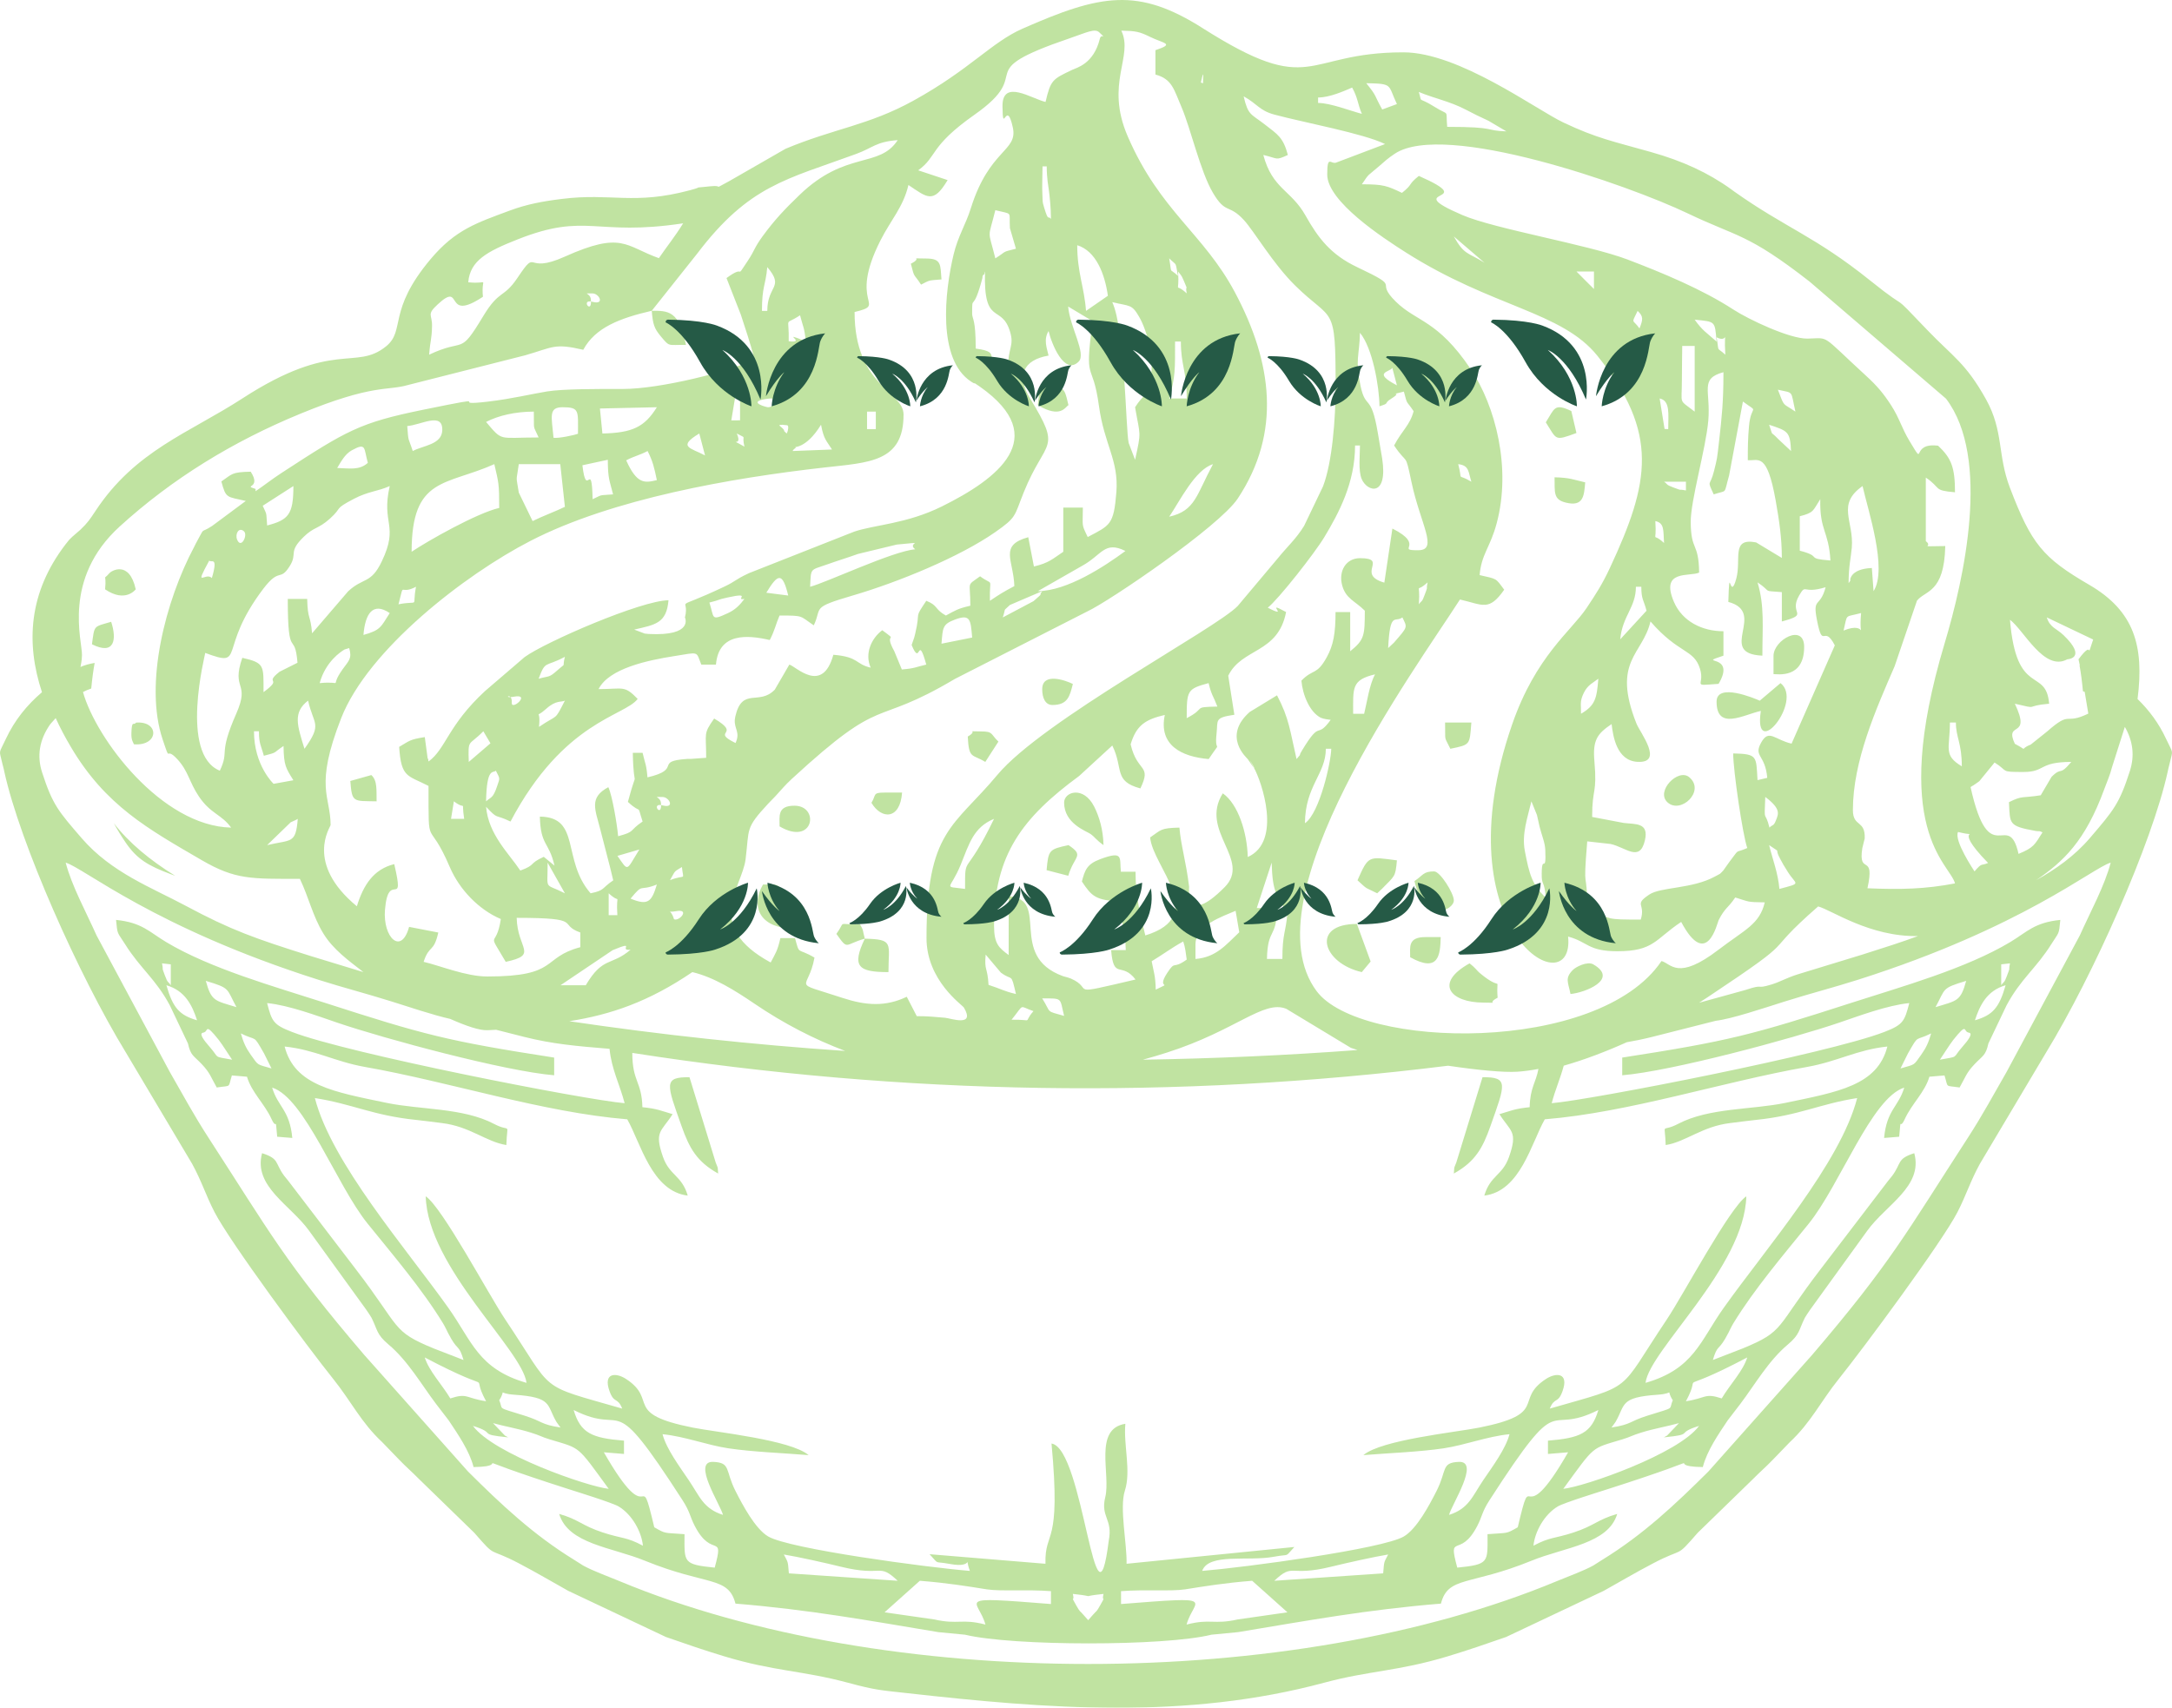 <svg width="496" height="390" viewBox="0 0 496 390" fill="none" xmlns="http://www.w3.org/2000/svg">
<g clip-path="url(#clip0_87_86)">
<g opacity="0.5">
<path fill-rule="evenodd" clip-rule="evenodd" d="M455.482 174.135C458.734 176.164 456.613 176.298 462.055 176.298C467.164 176.298 465.484 174 473 174C470.111 177.442 470.986 174.929 468.502 177.4L466.025 181.614C461.771 182.306 461.899 181.613 458.765 183.192C459.029 188.158 458.588 188.631 464.826 189.755C465.857 189.941 465.505 189.62 466.428 190.086C464.62 192.918 464.482 193.548 460.955 195C458.628 184.572 454.343 199.297 450 179.741C450.217 179.575 450.55 179.409 450.688 179.317C450.815 179.214 451.188 178.988 451.356 178.864C451.513 178.75 451.827 178.545 452.004 178.4L455.482 174.135ZM447.142 190C453.746 191.598 444.9 187.768 454 197.072C452.297 197.816 452.711 196.878 450.904 199C450.836 198.89 446.131 191.918 447.142 190ZM311 42.084C312.754 39.438 312.287 40.259 314.786 38.078C316.209 36.844 316.906 36.173 318.519 35.101C329.903 27.571 371.75 42.203 385.415 48.733C396.868 54.211 399.029 53.241 413.221 64.297L444.392 91.04C454.71 104.61 448.455 132.353 444.083 146.895C431.286 189.561 445.279 197.194 446.444 201.741C439.662 203.042 434.045 203.173 426.456 202.852C428.269 194.499 424.306 200.188 425.271 193.728C425.301 193.477 425.828 191.574 425.828 191.495C425.998 187.167 423.13 188.95 423.13 184.994C423.13 173.796 428.418 161.949 432.661 152.144L437.76 137.181C439.633 134.777 443.984 135.517 444.224 124.701C437.43 124.771 441.684 124.972 439.782 123.589V109.065C443.416 111.52 441.325 111.99 446.444 112.422C446.444 106.653 445.578 104.61 442.59 101.784C436.027 100.964 439.981 107.174 436.047 100.694C434.224 97.669 433.796 95.546 431.824 92.501C430.062 89.777 428.598 88.073 426.207 85.882C415.551 76.116 417.981 77.226 412.752 77.327C408.709 77.397 399.318 72.961 395.813 70.678C388.741 66.071 379.518 62.255 371.651 59.26C362.668 55.855 341.366 52.298 333.977 49.124C319.157 42.754 338.547 46.59 324.008 40.171C321.349 42.313 322.822 41.912 320.154 44.046C316.767 42.434 315.941 42.084 311 42.084ZM446.647 165C446.647 168.437 448 169.632 448 175C443.708 172.429 445.282 170.965 445.282 165H446.647ZM425.336 111C426.583 116.583 431.092 129.94 427.848 135L427.458 129.713C422.567 129.91 422.501 132.426 422.51 132.426C422.701 132.514 422.3 132.932 422.149 133.16C422.149 129.285 422.682 127.366 422.882 125.042C423.376 118.939 419.322 115.212 425.336 111ZM421 144C421.958 140.012 421.108 141.042 425 140C424.352 147.375 426.783 141.616 421 144ZM415.679 114C415.525 121.311 417.571 121.07 418 128C412.018 127.528 416.398 127.146 411 125.76V117.896C414.316 117.053 413.964 116.631 415.679 114ZM394.683 137.458C403.672 139.871 391.864 149.27 402.458 149.732C402.458 143.185 402.986 138.409 401.35 132.993C404.899 135.386 402.129 134.826 406.903 135.225V141.924C413.479 140.163 408.316 140.311 410.869 135.967C412.523 133.144 411.506 135.757 416.899 134.104C415.622 138.94 413.868 136.247 414.924 141.623C416.29 148.591 416.438 142.414 419 147.38L409.123 169.826C405.237 168.914 403.961 166.44 402.218 169.515C400.336 172.839 403.104 172.198 403.573 177.634L401.35 178.154C401.012 172.729 401.44 172.178 395.791 172.057C395.791 176.012 397.992 190.858 399.009 193.662C395.93 195.023 397.504 193.472 394.942 196.807L393.527 198.797C392.513 199.809 393.27 199.268 391.585 200.19C386.463 202.992 379.258 202.551 376.666 204.264C372.96 206.726 375.85 206.266 374.684 210C366.461 210 368.484 209.961 362.465 207.769C362.465 197.635 361.419 204.744 362.465 192.141L367.798 192.741C371.316 193.512 374.445 196.976 375.63 191.92C376.596 187.796 373.497 188.266 370.807 187.936L363.583 186.564C363.583 179.797 364.757 181.438 364.101 173.85C363.671 169.014 364.757 167.553 368.026 165.361C368.364 168.163 369.183 173.699 373.906 173.98C380.105 174.35 374.494 167.253 373.706 165.249C368.006 150.893 375.142 149.543 376.906 141.924C383.383 149.403 386.801 148.161 388.217 152.744C389.422 156.692 385.975 156.63 392.461 156.17C396.696 149.002 386.961 151.935 393.568 149.732V144.157C388.705 144.157 384.18 141.903 382.268 137.469C379.039 129.97 385.845 131.772 388.017 130.762C387.918 123.712 386.154 125.986 386.094 119.258C386.044 114.373 389.571 102.38 390.11 96.042C390.688 89.154 388.077 86.481 393.568 85C393.568 91.927 393.189 95.232 392.572 100.738C392.082 105.031 392.172 104.471 391.426 107.525C390.499 111.318 389.731 109.378 391.346 112.901C394.596 111.811 393.559 113.121 394.854 108.607L398.014 91.697C401.909 94.56 399.867 92.087 399.399 97.332C399.149 100.146 399.128 102.248 399.128 105.093C401.55 105.292 403.504 103.149 405.497 114.324C406.294 118.838 406.903 122.831 406.903 127.416L401.031 123.872C395.232 122.731 397.703 127.686 396.499 132.142C394.974 137.789 394.974 127.887 394.683 137.458ZM406 89C409.739 89.853 408.864 89 410 94C406.939 91.893 407.606 93.16 406 89ZM404 97C408.302 98.425 408.794 98.559 409 103C408.68 102.659 406.358 100.573 406.014 100.202C404.114 98.166 405.042 100.026 404 97ZM404 193C407.178 195.202 404.938 193.268 406.537 196.169C407.368 197.666 407.105 197.267 408.295 199.161C410.158 202.122 411.62 201.604 406.348 203C406.021 199.329 404.821 196.339 404 193ZM403.121 182C406.792 184.753 406.107 185.9 405.575 187.286C405.014 188.78 404.754 188.261 404.078 189C403.024 184.753 402.832 188.452 403.121 182ZM383.915 210.541C389.777 221.55 392.133 210.791 392.476 210.121C393.925 207.268 394.621 207.409 396.263 204.957C399.596 205.959 398.769 206.009 403 206.077C401.822 211.113 398.386 212.333 392.495 216.845C383.088 224.062 381.628 220.048 379.423 219.467C365.002 240.864 310.587 239.634 300.667 226.344C284.856 205.157 323.066 153.008 333.399 136.907C338.696 138.137 340.004 139.658 343.499 134.675C341.485 131.954 341.969 132.273 337.89 131.333C338.294 126.518 340.286 125.108 341.787 119.493C345.173 106.845 341.495 92.683 335.846 84.277C328.262 73.009 323.528 73.57 318.765 68.896C313.499 63.713 320.789 66.145 309.892 60.991C303.86 58.127 301.01 54.334 298.129 49.221C294.815 43.328 290.587 43.207 288.491 35.389C291.915 36.181 291.201 36.721 294.101 35.389C293.024 31.359 291.795 30.717 288.793 28.395C285.612 25.934 285.027 26.374 284 22C287.182 23.752 287.556 25.233 291.028 26.174C297.776 27.985 311.414 30.487 316.297 32.899L305.281 37.071C303.94 37.762 303.086 35.06 303.086 39.855C303.086 46.019 315.774 54.305 321.082 57.677C340.86 70.226 356.623 71.118 364.769 81.236C379.01 98.909 376.705 110.238 367.651 129.672C365.868 133.484 364.499 135.577 362.302 138.869C358.787 144.121 350.701 149.856 345.301 165.468C328.836 213.043 359.754 230.086 358.093 213.885C362.616 215.085 362.594 217.236 369.322 217.236C377.692 217.236 377.943 214.514 383.915 210.541ZM392 77.034C394.96 78.589 393.558 74.079 394 81C391.837 79.018 392.669 80.798 392 77.034ZM392 78C389.766 76.011 388.766 75.511 387 73C391.799 73.51 391.589 73.221 392 78ZM387 79V94C383.222 91.06 384.09 92.632 384.077 86.845C384.064 84.245 384.155 81.608 384.155 79H387ZM385 112C382.69 111.57 384.653 112.251 382.106 111.309C380.359 110.663 380.953 110.663 380 110H385V112ZM379 91C381.465 91.502 380.957 94.621 380.957 98L380.122 97.959L379 91ZM378.016 119C380.106 119.448 379.813 121.064 380 124C376.959 121.186 378.4 124.796 378.016 119ZM373.968 71C375.346 72.264 375.191 72.992 374.394 75C372.792 72.728 372.466 74.154 373.968 71ZM370 146C370.481 140.654 373.578 138.741 373.578 134H374.811C374.811 136.956 375.379 137.006 376 139.474L370 146ZM361.042 163C361.091 160.864 360.683 160.264 361.684 158.224C362.591 156.382 363.778 155.954 365 155C364.627 159.434 364.358 161.064 361.042 163ZM364 66C363.952 65.954 362.304 64.314 361.993 64.005C361.719 63.732 360.035 62.046 360 62H364V66ZM350.983 186.129C351.011 186.236 351.455 188.32 351.583 188.804C352.103 190.846 352.811 192.426 352.882 194.065C353.136 199.908 352.113 194.824 352.065 199.502C352.036 202.484 352.645 200.767 353 205C349.871 202.048 349.231 199.69 348.207 194.281C347.47 190.432 348.877 186.583 349.712 183L350.983 186.129ZM324 21C327.607 22.509 331.052 23.118 334.769 25.061C336.729 26.085 337.657 26.545 339.9 27.578L344 30C338.85 29.835 342.002 28.969 330.485 28.969C330.102 24.701 331.143 26.628 327.597 24.398C323.496 21.828 324.89 23.863 324 21ZM339 60C335.23 57.609 334.405 58.31 332 54L339 60ZM333 106C335.547 106.285 335.285 107.782 336 110C332.437 107.897 334.142 110.309 333 106ZM324.012 138C324.415 132.192 322.942 135.824 326 133C325.571 135.308 326.258 133.359 325.321 135.892C324.681 137.652 324.672 137.057 324.012 138ZM318.357 101.734C321.496 106.441 320.826 102.967 322.326 110.084C324.335 119.629 328.521 125.621 323.924 125.652C318.468 125.702 325.724 124.606 317.969 120.702L316.129 133.058C309.493 131.121 317.228 127.469 310.562 127.469C307.364 127.469 305.614 130.437 306.496 133.67C307.333 136.74 309.353 137.173 311.672 139.461C311.652 145.162 311.602 146.086 308.333 148.724V139.773H304.985C304.985 144.611 304.497 147.35 302.985 150.081C300.657 154.305 299.888 152.649 297.191 155.439C297.45 158.571 299.02 162.585 301.607 163.911C301.728 163.961 302.077 164.061 302.187 164.102C302.288 164.142 302.667 164.211 302.757 164.232L303.878 164.392C300.489 169.028 301.757 164.051 297.38 171.298C296.25 173.174 297.581 171.599 296.081 173.344C294.593 166.931 294.421 164.111 291.622 158.791L285.378 162.595C279.06 168.197 284.737 173.074 284.926 173.344C288.855 179.146 283.468 170.234 286.327 175.292C288.126 178.474 292.834 192.203 284.938 195.717C284.809 190.166 282.749 183.612 279.241 181.173C273.804 189.796 285.867 196.358 279.66 202.602C270.396 211.925 271.564 202.581 271.554 202.553C270.827 196.56 269.685 193.207 269.336 189.001C264.889 189.102 265.21 189.524 262.649 191.239C263.211 197.955 276.083 209.196 261.542 213.622C260.431 208.863 259.312 205.05 259.312 199.069H255.964C255.624 195.897 256.683 194.182 251.236 196.207C248.209 197.342 247.749 198.687 247.059 201.307C249.376 204.801 250.228 205.543 255.843 205.904C256.064 211.435 256.984 212.387 257.083 216.975H253.735C254.315 223.919 256.083 219.494 259.312 223.689C242.893 227.533 250.197 225.957 244.541 223.468C244.4 223.409 244.092 223.317 243.961 223.266C243.821 223.216 243.502 223.146 243.362 223.097C243.221 223.046 242.903 222.975 242.751 222.925C229.959 218.268 239.974 205.362 230.349 204.669L230.339 218.098C228.09 216.432 227 215.53 227 211.383C227 195.175 233.546 186.683 246.45 177.198L254.004 170.255C256.633 175.593 254.214 178.384 260.421 180.051C263.078 174.5 259.712 176.526 258.193 169.982C259.503 165.606 261.581 164.302 265.997 163.269C264.539 170.163 269.795 172.823 276.021 173.344C279.33 168.367 277.242 172.662 277.821 167.462C278.161 164.462 277.232 163.91 281.879 163.228L280.481 154.315C283.608 147.902 291.834 149.327 293.693 139.773C288.355 136.822 294.893 141.56 289.515 138.779C291.883 136.914 300.169 126.423 302.428 122.66C305.766 117.119 309.444 110.205 309.444 101.734H310.562C310.562 103.913 310.154 107.434 310.942 109.363C312.183 112.354 316.999 113.636 315.631 104.685C315.39 103.157 314.919 100.509 314.63 98.794C313.091 89.689 311.881 93.725 310.693 88.125C309.403 82.082 310.443 81.338 310.562 76C313.43 79.453 314.969 88.253 315.019 92.782C317.608 91.979 315.769 92.26 317.709 91.045C320.966 88.997 316.01 90.653 320.588 89.429C321.467 92.742 321.036 91.235 322.815 93.904C321.946 97.158 320.188 98.261 318.357 101.734ZM317 148C317.437 139.409 318.573 142.287 320.251 141C321.375 143.365 321.599 142.999 318.299 146.786L317 148ZM319 88C313.231 84.976 317.472 85 317.947 84L319 88ZM312 19C318.24 19.133 316.856 19.275 319 23.767L315.648 25C313.726 21.599 314.574 22.16 312 19ZM309.008 163C309.008 157.087 308.585 155.287 314 154C312.712 156.403 312.187 160.264 311.519 163H309.008ZM308.779 20C310.125 22.424 310.015 23.731 311 26C308.301 25.296 303.778 23.508 301 23.508V22.267C303.689 22.267 306.987 20.759 308.779 20ZM304 171C304 173.698 301.412 185.667 298 188C298.054 179.47 302.77 176.752 302.77 171H304ZM290.396 197C290.595 203.905 291.5 204.281 294 208.517C293.625 213.013 292.845 213.105 292.845 219H289.323C289.479 211.802 291.489 214.503 291.645 207.369H287L290.396 197ZM256.064 7C259.416 7.071 260.185 7.221 262.669 8.44C265.771 9.959 268.395 9.949 263.857 11.458V17.025C267.667 18.045 268.076 20.434 269.803 24.442C271.938 29.428 274.083 39.082 276.966 43.999C279.929 49.047 280.577 46.459 284.058 50.257C286.414 52.826 290.694 60.232 295.802 65.249C304.412 73.704 305 69.126 305 88.325C305 95.632 304.233 105.587 302.127 111.073L297.808 120.089C295.922 123.137 294.115 124.646 291.812 127.484L282.661 138.369C277.744 143.555 238.176 164.474 227.759 176.957C217.803 188.9 211.577 189.548 211.577 214.226C211.577 223.922 219.749 229.488 220.108 230.086C222.821 234.634 217.055 232.526 215.818 232.425C213.394 232.216 211.957 232.057 209.353 232.057L207.068 227.628C202.24 229.947 197.759 229.647 192.452 227.908C180.229 223.89 184.588 226.558 185.997 218.684C181.966 216.305 182.644 218.284 181.556 214.226H178.216C177.537 217.155 177.206 217.505 175.989 219.802C160.604 211.458 169.454 202.712 170.264 196.235C171.151 189.13 170.114 189.249 175.411 183.543C175.561 183.373 175.8 183.141 175.959 182.973L177.048 181.855C178.414 180.386 179.163 179.396 180.849 177.846C202.398 157.998 198.817 166.463 218.072 155.039L248.352 139.606C253.221 137.359 278.393 120.278 282.661 113.841C292.648 98.771 290.564 82.838 282.023 66.787C274.851 53.295 264.922 48.227 257.531 31.147C252.263 18.973 258.927 12.968 256.064 7ZM273 215.693C273 211.297 279.093 209.328 282.162 208L283 212.9C279.891 215.832 277.706 218.613 273 219V215.693ZM267 118C269.372 114.525 272.872 107.29 277 106C273.171 113.115 272.962 116.638 267 118ZM274.227 18.86C275.147 14.691 274.587 18.804 274.762 19L274.227 18.86ZM278 161.357C272.041 161.501 275.694 161.589 271 164C271 157.698 271.09 157.326 275.999 156C276.673 158.832 277.015 158.775 278 161.357ZM269.036 62C269.64 62.889 269.64 62.495 270.326 64.094C271.57 67.033 270.555 64.6 271 67C267.96 64.184 269.391 67.809 269.036 62ZM263 219.523C265.728 217.874 267.397 216.55 270.203 215C270.671 216.342 270.814 217.804 271 219.137C267.679 221.537 268.534 219.158 266.545 222.189C263.871 226.257 268.168 223.966 263.929 226C263.854 222.722 263.451 221.98 263 219.523ZM269 63C266.833 60.946 267.693 62.988 267 59C268.876 60.874 268.316 59.47 269 63ZM271 91H267C268.432 86.005 268.336 84.296 268.336 78H269.662C269.662 83.431 271 84.665 271 91ZM254 69C258.042 69.988 258.424 69.382 260.149 72.377C261.962 75.519 264.024 82.665 262.427 87.588C261.16 91.482 261.167 89.927 259.208 93.001C260.356 99.705 260.691 98.316 259.208 105L257.744 101.154C257.052 97.923 256.941 75.41 254 69ZM237 135L247.068 129.246C251.673 126.743 252.185 123.436 257 125.827C252.217 129.361 243.714 134.952 237 135ZM238.761 23.282C235.581 22.541 228.861 17.927 228.929 24.273C229.001 31.189 229.823 22.31 231.298 29.148C232.462 34.583 225.941 34.041 221.707 47.534C220.514 51.348 218.779 53.889 217.765 58.113C215.729 66.609 214.003 82.063 221.737 87.129C223.343 88.178 221.516 86.707 223.854 88.361C240.296 100.01 227.666 109.428 215.066 115.663C207.061 119.626 199.808 119.817 195.094 121.399L171.017 130.897C167.466 132.57 168.329 132.589 165.259 134.041C152.85 139.896 157.676 135.942 156.411 141.006C156.411 141.006 158.517 145.319 148.105 144.778C147.823 144.759 147.504 144.729 147.232 144.689L144.825 143.779C149.629 142.668 152.217 142.367 152.659 137.083C146.54 137.083 124.56 146.591 119.806 150.054L110.777 157.802C102.241 165.689 101.849 170.992 97.857 173.905C97.746 173.705 97.915 173.324 97.665 173.235L97.004 168.33C93.522 168.891 93.653 169.102 91.155 170.563C91.606 177.698 93.1 177.018 97.857 179.481C97.857 194.915 97.675 186.237 102.732 198.047C104.898 203.101 109.313 207.745 114.369 209.877C113.315 217.053 110.948 211.96 115.491 219.655C123.074 218.024 118.151 216.763 117.99 209.607C133.598 209.618 127.159 211.019 132.526 212.96V216.304C123.517 218.705 127.751 223 111.28 223C106.432 223 100.564 220.546 96.743 219.655C98.037 215.652 99.03 217.685 100.093 212.96L93.422 211.67C91.615 218.265 87.393 214.03 87.915 207.765C88.678 198.467 92.54 208.096 90.032 197.336C85.316 198.506 82.989 202.091 81.493 206.964C69.507 197.067 75.496 188.859 75.496 188.408C75.496 181.772 71.733 179.78 77.913 164.006C84.031 148.383 106.072 131.278 121.159 123.511C139.848 113.893 167.004 109.159 188.231 106.767C198.514 105.605 206.338 105.546 206.338 94.685C206.338 89.291 195.153 88.299 195.153 71.254C202.898 69.403 193.498 69.793 201.082 54.871C203.47 50.176 206.287 47.243 207.451 42.25C211.756 45.122 213.12 46.633 216.401 41.127L209.689 38.896C214.173 35.624 212.116 33.532 222.6 26.155C236.995 16.025 220.695 16.786 244.369 8.709C248.131 7.429 250.036 6.397 251.05 7.409C252.927 9.28 251.501 7.447 251.162 8.84C249.766 14.583 245.894 15.454 244.839 15.955C240.367 18.087 239.945 18.217 238.761 23.282ZM253 67.543L248.002 71C247.606 65.525 246 62.285 246 56C250.263 57.316 252.282 62.492 253 67.543ZM126.622 197.68L124.177 195.671C120.571 197.309 122.523 197.46 118.816 198.806C116.18 194.846 111.551 190.586 111 184.246C113.896 187.319 112.774 185.784 116.581 187.612C128.727 164.602 142.646 163.587 145.621 159.608C142.525 156.423 142.395 157.368 136.693 157.368C139.077 152.605 148.096 150.755 153.988 149.832C159.8 148.908 158.897 148.666 160.15 151.771H163.498C164.108 144.425 170.743 144.988 175.783 146.164C176.945 143.954 177.125 142.627 178.019 140.567C183.619 140.567 182.556 140.608 185.834 142.808C187.829 138.649 185.001 138.849 194.732 135.995C205.133 132.952 219.122 127.194 227.208 121.567C232.229 118.07 231.557 117.969 233.772 112.464C238.802 99.963 242.64 103.139 235.215 90.971C232.129 85.905 233.562 82.209 239.454 81.204C239.063 79.485 238.252 77.546 239.454 75.597C240.124 78.481 243.051 85.825 246.319 82.59C248.151 80.761 244.313 74.693 243.923 70L249.515 73.357C247.531 88.116 249.474 81.858 250.958 92.719C252.171 101.571 255.497 105.068 254.937 112.373C254.344 119.909 253.493 119.94 248.393 122.641C246.9 119.527 247.28 120.472 247.28 115.919H242.812V126.008C240.397 127.616 239.525 128.57 236.107 129.365L234.816 122.681C228.08 124.55 231.428 127.817 231.638 133.845C229.144 135.161 228.271 135.715 226.057 137.202C225.926 131.444 227.058 133.986 223.811 131.606C220.585 133.976 221.587 132.519 221.587 138.327C218.652 139.009 218.301 139.341 215.996 140.567C213.341 139.081 214.313 138.306 211.527 137.202C208.6 141.583 210.324 139.13 208.992 144.736C208.922 145.028 208.831 145.371 208.76 145.632L208.179 147.29C210.304 152.545 209.462 144.365 211.527 151.771C208.981 152.365 208.963 152.635 205.945 152.886L204.221 148.715C201.586 143.983 205.514 146.897 201.476 143.924C199.061 145.703 197.378 149.188 198.83 152.474C195.274 151.66 196.185 150.011 190.303 149.53C187.788 158.643 181.775 152.172 180.253 151.771L176.935 157.488C173.348 161.246 169.47 156.774 167.907 163.667C167.867 163.819 167.827 164.15 167.808 164.301C167.607 166.481 169.129 167.174 167.966 169.685C162.114 166.813 169.591 167.918 163.087 164.09C160.552 167.718 161.263 167.204 161.263 173.052C160.441 173.112 158.296 173.273 157.695 173.314C157.465 173.323 157.125 173.293 156.894 173.314C149.238 173.845 155.962 175.634 147.856 177.524C147.605 174.509 147.335 174.478 146.743 171.927H144.509C144.699 181.946 145.851 173.897 143.386 183.131C146.814 186.297 145.31 183.151 146.743 187.612C143.497 189.792 145.24 189.872 141.153 190.967C140.941 188.356 139.809 181.624 138.918 179.765C134.469 182.156 135.902 184.779 137.074 189.389C138.205 193.913 139.118 197.068 140.039 201.046C137.334 202.854 138.196 203.327 134.868 204C128.245 196.383 132.715 186.598 123.284 186.488C123.434 193.149 125.379 192.214 126.622 197.68ZM238 228C242.818 228 241.956 227.857 243 232C238.627 230.759 240.184 231.487 238 228ZM239.032 38C239.032 40.738 239.404 42.51 239.559 43.741C239.664 44.563 240 47.447 240 50C239.335 49.082 239.473 50.841 238.437 47.388C237.969 45.824 238.152 46.187 238.047 44.582C237.927 42.724 238.074 39.966 238.074 38H239.032ZM238 135C236.933 136.467 238.711 134.917 236.024 137.278L229 141C229.825 138.463 228.897 139.856 230.622 138.161L238 135ZM236 230.911C233.406 233.869 236.424 232.794 231 232.871C234.087 229.104 232.51 229.728 236 230.911ZM228.544 222.098C231.336 224.194 230.812 221.891 232 227C229.285 226.375 228.544 225.813 225.744 224.915C225.509 220.722 224.742 221.77 225.088 218L228.544 222.098ZM227.297 48C231.472 49.043 230.365 48.108 230.629 52.123L232 56.798C228.531 57.667 230.102 57.244 227.297 59C225.568 52.035 225.568 54.965 227.297 48ZM224.939 62C224.556 74.73 228.736 69.241 230.673 75.803C231.608 78.966 230.252 79.311 230.15 84C223.33 82.118 229.56 80.483 222.817 79.607C222.817 72.65 222.013 72.936 222.002 71.646C221.976 66.778 222.133 71.891 224.332 63.547C224.388 63.35 224.312 62.887 224.622 62.748C224.911 62.621 224.799 62.226 224.939 62ZM220.382 203C215.132 202.272 216.964 203.44 219.402 197.441C221.353 192.619 222.325 188.927 227 187C220.262 200.938 220.382 194.754 220.382 203ZM222 145.598L215 147C215.316 143.369 215.157 142.554 218.169 141.455C221.579 140.216 221.663 141.478 222 145.598ZM209 125.442C203.865 125.863 188.796 133.003 185 134C185.225 129.673 184.931 130.286 188.61 128.992C191.583 127.937 193.443 127.4 195.957 126.497L204.763 124.368C212.199 123.704 206.888 123.868 209 125.442ZM198 98H200V94H198V98ZM187.49 97C188.122 100.375 188.703 100.575 190 102.652L181 103C181.22 102.484 181.882 102.251 181.713 102.189C180.969 101.904 183.893 102.843 187.49 97ZM180.108 77.935C180.258 71.831 178.933 74.525 182.699 72C183.384 74.707 183.699 74.727 184 77.935C177.642 75.441 184.581 78.47 180.108 77.935ZM179.741 97.112C180.238 97.176 179.875 98.51 179.833 98.583C179.821 98.614 179.658 98.99 179.646 99L179.08 98.457C179.174 97.602 176.199 96.675 179.741 97.112ZM180 136L175 135.36C177.656 130.969 178.677 130.579 180 136ZM175.219 71H174C174 65.376 174.825 65.287 175.219 61C179.226 65.736 175.219 65.087 175.219 71ZM175.565 91.028C178.235 90.704 176.62 93.282 175.203 92.975C174.115 92.737 170.65 91.623 175.565 91.028ZM168.256 99C170.746 100.352 169.283 99.052 170 102C165.786 99.587 169.786 102.505 168.256 99ZM170 136.774C169.01 138.091 167.966 139.221 166.222 140.021C162.239 141.856 163.153 141.143 162 137.603C164.854 136.9 163.347 137.067 166.175 136.442C172.031 135.144 167.625 137.154 170 136.774ZM169 89V95.99L167 96L168.158 89.042L169 89ZM159.689 99L161 104C157.739 102.268 154.584 102.077 159.689 99ZM155.723 198C156.064 201.351 156.738 199.533 153 201C154.309 198.748 153.751 199.191 155.723 198ZM154.387 208.085C157.445 207.502 155.452 210.124 154.139 209.995C154.125 209.995 153.916 209.908 153.905 209.897C153.197 207.399 152.072 208.515 154.387 208.085ZM156 51C154.198 53.945 152.196 56.407 150.464 58.957C142.714 56.19 142.073 52.728 128.917 58.631C119.587 62.822 122.971 56.308 118.183 63.434C114.94 68.267 114.069 66.023 110.334 72.221C104.747 81.502 106.4 77.014 98 81C98.29 77.343 98.59 77.687 98.66 74.456C98.721 71.758 97.348 71.935 99.912 69.553C105.948 63.918 101.144 73.853 110.285 67.773C109.804 62.871 111.976 65.006 106.93 64.462C107.35 59.491 111.266 57.414 118.213 54.667C134.033 48.409 135.826 54.055 156 51ZM151.312 182.01C152.82 182.01 154.202 184.685 151.312 183.927C148.411 183.18 151.277 187.093 150.933 183.359C150.78 181.797 148.697 182.01 151.312 182.01ZM147.885 103C149.058 105.317 149.382 106.675 150 109.64C147.222 110.31 145.456 110.623 143 105.125C144.766 104.184 146.146 103.932 147.885 103ZM150 202C148.804 206.007 147.933 206.845 144 205.218C147.049 201.498 145.788 203.685 150 202ZM146 194C142.917 198.964 143.586 199.14 141 195.456L146 194ZM144 216.874C139.56 220.687 137.71 218.324 133.765 225H128L139.899 216.994C145.549 214.65 141.077 217.235 144 216.874ZM140.98 209H139V204C142.055 206.824 140.591 203.192 140.98 209ZM137 93.289L150 93C147.171 97.548 144.391 98.839 137.568 99L137 93.289ZM138.796 105C138.829 109.519 139.205 109.639 140 112.897C136.391 113.186 137.793 112.887 135.333 114C135.113 104.434 133.931 114.307 133 106.252L138.796 105ZM135.312 67.01C136.821 67.01 138.201 69.686 135.312 68.927C132.412 68.18 135.276 72.093 134.932 68.359C134.782 66.798 132.699 67.01 135.312 67.01ZM126.406 99.974C125.964 95.13 125.2 93 128.471 93C132.405 93 131.987 93.837 131.987 99.052C131.095 99.39 127.539 100.149 126.406 99.974ZM129 150C128.284 152.742 129.495 151.129 127.4 152.977C125.293 154.849 125.631 154.27 123 155C124.623 150.681 124.398 152.461 129 150ZM125.053 197L129 204C124.108 201.503 125.1 203.614 125.053 197ZM129 160C126.507 164.84 127.586 162.935 123.087 166C123.572 161.291 121.824 164.491 124.727 161.873C127.037 159.792 128.17 160.44 129 160ZM118.475 112.499C117.814 108.223 117.87 110.391 118.475 106H127.941L129 115.744C126.677 116.871 123.837 117.883 121.627 119L118.475 112.499ZM121.904 94C122.003 98.632 121.609 96.771 123 99.902C113.72 99.902 114.876 100.926 111 96.358C113.801 94.909 117.646 94 121.904 94ZM117.409 159.096C121.337 158.387 116.738 162.407 116.865 160.464C117.03 157.876 114.496 159.619 117.409 159.096ZM113.234 176C114.232 177.969 114.174 177.584 113.526 179.533C112.566 182.373 112.184 181.926 111 183C111.154 175.094 112.606 176.649 113.234 176ZM112.882 106C113.869 110.234 114 110.413 114 115.994C108.917 117.17 97.777 123.468 94 126C94 108.819 101.813 110.951 112.882 106ZM110.376 167L112 169.747L107.05 174C106.884 168.589 106.942 170.492 110.376 167ZM103.648 183C106.726 185.339 105.252 182.141 106 187H103L103.648 183ZM94.258 103C93.227 99.801 93.282 101.218 93 97.299C96.175 97.052 101.108 93.984 100.998 98.244C100.908 101.551 96.594 101.733 94.258 103ZM95 134C94.013 139.064 96.066 137.017 91 138C92.482 132.378 90.99 136.094 95 134ZM89 111C86.993 119.735 91.18 119.846 87.181 128.209C84.715 133.397 82.964 131.818 79.513 135.025L71.267 144.626C70.908 140.273 70.262 141.701 70.152 136.775H65.716C65.716 151.31 67.308 143.73 67.934 151.351L63.827 153.412C60.098 156.377 64.842 154.618 60.177 158.065C60.177 151.954 60.486 151.401 55.333 150.225C52.747 157.695 57.173 155.643 53.971 162.931C49.713 172.613 52.478 171.195 50.2 176C40.94 172.26 46.869 149.47 46.869 149.109C56.308 152.618 49.535 148.426 60.117 134.473C63.897 129.496 63.877 132.894 66.135 129.325C68.055 126.31 65.688 126.148 69.377 122.579C71.724 120.286 72.64 120.861 75.324 118.459C78.379 115.715 76.041 116.429 80.805 113.926C84.127 112.186 86.316 112.216 89 111ZM89 140.007C86.955 143.186 86.944 143.902 83 145C83.39 140.131 85.155 137.401 89 140.007ZM84 105.702C82.03 107.471 79.728 106.942 77 106.872C77.853 105.504 78.715 103.734 80.336 102.837C83.713 100.996 83.041 102.297 84 105.702ZM79.739 148C80.452 150.432 79.628 150.885 78.204 152.893C74.963 157.461 78.973 155.452 73 156C74.344 151.077 77.876 148.797 78.689 148.317L79.739 148ZM70.355 160C71.601 165.595 73.697 165.172 69.534 171C67.875 165.667 66.831 162.707 70.355 160ZM67 111C67 117.528 65.86 118.729 61.005 120C60.736 116.519 61.014 117.869 60 115.499L67 111ZM68 187C67.53 192.828 66.544 191.674 61 193L66.386 187.786C66.649 187.635 67.697 187.236 68 187ZM64.749 170.363C64.809 174.836 65.275 175.408 67 178.186L62.48 179C62.48 179 58 174.826 58 167H59.13C59.13 169.919 59.614 170.201 60.251 172.598C63.58 171.717 62.077 172.138 64.749 170.363ZM55.713 121.335C56.654 122.179 55.056 125.473 54.15 123.232C53.634 121.97 54.521 120.271 55.713 121.335ZM406.602 156L401.86 160.014C400.741 159.51 392 155.809 392 160.232C392 166.933 398.173 163.212 402.109 162.349C400.308 174.222 411.899 160.1 406.602 156ZM309.861 211C299.252 211 301.988 219.946 310.978 222L313 219.581L309.861 211ZM335.591 220C327.422 224.538 331.195 228.963 338.79 228.963C342.871 228.963 339.183 229.316 342 227.845C341.55 222.163 343.474 226.901 337.833 222.133C337.248 221.63 336.923 221.018 335.591 220ZM243 183.289C243 188.081 248.039 189.767 249.028 190.452C250.04 191.16 250.291 191.799 252 193C251.918 189.447 251.019 186.483 249.868 184.2C247.414 179.379 243 180.8 243 183.289ZM327.501 199C324.977 199 325.027 199.874 323 201.214C325.372 211.24 332 207.787 332 205.641C332 203.964 328.862 199 327.501 199ZM176.546 202H174.239C171.489 206.716 173.277 211.462 180 212C180 209.527 180.081 202 176.546 202ZM405 149.801V153.948C405.899 153.929 412 155.055 412 147.725C412 142.266 405 146.089 405 149.801ZM310 201.029C312.483 203.305 311.422 202.447 314.499 204L315.63 202.939C318.545 199.931 318.657 200.345 319 196.477C312.474 195.638 312.553 195.263 310 201.029ZM358.638 227C361.791 226.741 369.83 223.673 363.841 220.228C362.497 219.468 359.871 220.79 359.167 221.516C357.286 223.424 358.121 224.324 358.638 227ZM385.745 177.478C383.223 175.387 378.043 180.679 380.774 183.213C383.806 186.027 389.538 180.63 385.745 177.478ZM223.997 167.036C220.174 167.036 223.637 166.682 221 168.203C221.26 173.419 221.96 172.137 225.003 174L228 169.357C226.144 167.599 226.861 167.036 223.997 167.036ZM325.514 214C321.453 214 322.028 216.302 322.028 218.602C328.551 222.234 328.906 218.107 329 214H325.514ZM24 134.586C28.651 137.756 30.964 134.607 31 134.586C29.512 127.855 25.425 130.385 25.022 130.852C23.31 132.839 24.376 130.438 24 134.586ZM181.428 184C177.476 184 178.026 186.364 178.026 188.725C185.869 193.324 187.232 184 181.428 184ZM355 109C355.074 112.423 354.655 114.051 357.544 114.773C361.622 115.793 361.738 113.215 362 110.156C359.248 109.527 358.548 109.083 355 109ZM358.828 93.859C354.882 92.007 355.028 93.278 353 96.443C355.583 100.496 354.923 100.747 360 98.886L358.828 93.859ZM244.007 193C239.573 193.955 239.415 194.078 239 198.716L243.95 200C245.331 195.341 247.745 195.505 244.007 193ZM238 157.405C238 159.365 238.7 161 240.334 161C243.88 161 244.301 158.922 245 156.2C243.338 155.359 238 153.464 238 157.405ZM202.002 181C199.186 181 200.147 181.513 199 183.335C201.294 187.19 205.553 187.232 206 181H202.002ZM237 92.521C242.253 95.645 243.267 92.909 244 92.521C243.298 89.872 243.362 88.255 240.285 88.023C237.398 87.811 237.365 89.008 237 92.521ZM211.504 59.037C207.047 59.037 211.075 58.672 208 60.225C208.92 63.758 208.48 62.163 210.333 65C212.466 63.929 211.798 64.079 215 63.811C214.727 60.44 215.031 59.037 211.504 59.037ZM330 165C330.108 169.719 329.678 167.812 331.205 171C335.828 170.031 335.591 170.191 336 165H330ZM84.796 177L80 178.353C80.39 183.376 80.641 182.882 86 183C85.944 180.462 86.216 178.259 84.796 177ZM197.488 214.362C196.925 212.245 197.284 212.677 196.403 211.09C190.846 211.218 193.3 210.101 191 213.274C193.765 217.152 192.775 215.673 197.488 214.362C194.424 220.794 196.034 222 202.89 222C202.89 215.41 204.237 214.517 197.488 214.362ZM25.39 142C21.262 143.207 21.605 142.702 21 147.134C26.143 149.723 26.718 146.063 25.39 142ZM31.037 165.026C30.539 165.83 30.117 164.273 30.007 167.313C29.939 169.073 30.393 169.449 30.584 169.976C36.342 170.417 36.444 164.563 31.037 165.026ZM26 188C26.791 189.467 27.669 190.905 28.647 192.343C31.273 196.214 33.85 197.709 39.082 199.666L40 200C34.212 196.417 29.417 192.437 26 188ZM240 366.31C217.148 364.497 223.458 365.137 225.034 371C219.535 369.575 218.924 371.078 213.336 369.828L202 368.2L210.056 361C216.376 361.505 220.9 362.25 225.343 362.957C228.484 363.452 234.602 362.948 240 363.373V366.31ZM179 355C182.128 355.509 188.377 356.892 192.086 357.807C201.811 360.178 200.482 356.777 205 361L180.149 359.305C179.888 356.393 180.039 357.007 179 355ZM131 322C143.552 328.319 138.791 316.151 155.874 342.619C157.619 345.328 157.489 346.229 158.663 348.488C162.602 356.118 165.449 349.759 163.213 358C155.834 357.247 156.316 356.788 156.316 350.359C151.543 349.968 152.227 350.398 149.408 348.778C145.769 333.399 149.067 351.129 137.898 331.659L142.499 332.039V329C135.151 328.4 132.573 327.311 131 322ZM116.042 328.249C115.811 328.093 115.432 327.937 115.302 327.838L112.589 325C115.231 325.744 118.284 326.241 121.224 327.164C123.525 327.877 123.585 328.123 125.565 328.721C132.747 330.894 131.647 329.933 139 340C134.238 339.52 112.69 332.049 108 325.626C113.673 327.388 108.76 327.525 116.042 328.249ZM114 319.785C115.771 317.019 113.279 318.218 117.396 318.508C126.2 319.111 124.757 320.771 127.064 324.712C127.177 324.903 127.785 325.698 128 326C123.375 325.285 124.004 324.621 119.828 323.305C113.116 321.193 115.038 322.108 114 319.785ZM97 310C114.748 319.355 106.813 312.277 111 320C106.306 319.297 106.794 318.054 102.832 319.354C100.952 316.197 97.954 313.098 97 310ZM55 236C58.829 237.903 57.692 236.036 60.292 240.565L62 244C58.516 242.993 59.093 243.41 57.275 240.887C56.158 239.317 55.589 238.06 55 236ZM47 224C52.721 225.729 51.643 225.676 54 230C49.044 228.485 48.281 228.687 47 224ZM46.639 235.748C47.593 235.453 46.75 233.475 49.943 237.478C50.807 238.565 52.324 241.039 53 242C48.467 241.175 50.263 241.774 47.926 239.129C44.633 235.42 46.539 235.942 46.639 235.748ZM38 225C42.266 226.231 43.893 229.585 45 233C40.946 231.834 39.463 230.123 38 225ZM39 225C38.344 224.02 38.335 224.588 37.683 222.838C36.747 220.308 37.429 222.245 37 220L39 220.224V225ZM256 366.31C278.853 364.497 272.543 365.137 270.968 371C276.467 369.575 277.077 371.078 282.666 369.828L294 368.2L285.946 361C279.625 361.505 275.101 362.25 270.656 362.957C267.518 363.452 261.398 362.948 256 363.373V366.31ZM317 355C313.881 355.509 307.631 356.892 303.919 357.807C294.19 360.178 295.512 356.777 291 361L315.86 359.305C316.121 356.393 315.971 357.007 317 355ZM365 322C352.441 328.319 357.211 316.151 340.132 342.619C338.388 345.328 338.518 346.229 337.347 348.488C333.398 356.118 330.551 349.759 332.786 358C340.173 357.247 339.692 356.788 339.692 350.359C344.463 349.968 343.782 350.398 346.597 348.778C350.226 333.399 346.929 351.129 358.094 331.659L353.493 332.039V329C360.839 328.4 363.425 327.311 365 322ZM379.958 328.249C380.188 328.093 380.568 327.937 380.697 327.838L383.408 325C380.769 325.744 377.716 326.241 374.775 327.164C372.474 327.877 372.414 328.123 370.434 328.721C363.251 330.894 364.351 329.933 357 340C361.761 339.52 383.307 332.049 388 325.626C382.328 327.388 387.24 327.525 379.958 328.249ZM382 319.785C380.231 317.019 382.722 318.218 378.606 318.508C369.801 319.111 371.234 320.771 368.936 324.712C368.824 324.903 368.215 325.698 368 326C372.625 325.285 371.996 324.621 376.174 323.305C382.885 321.193 380.964 322.108 382 319.785ZM399 310C381.247 319.355 389.188 312.277 385 320C389.695 319.297 389.198 318.054 393.172 319.354C395.043 316.197 398.055 313.098 399 310ZM441 236C437.169 237.903 438.308 236.036 435.707 240.565L434 244C437.484 242.993 436.905 243.41 438.714 240.887C439.841 239.317 440.411 238.06 441 236ZM449 224C443.279 225.729 444.358 225.676 442 230C446.958 228.485 447.719 228.687 449 224ZM449.36 235.748C448.407 235.453 449.249 233.475 446.057 237.478C445.194 238.565 443.675 241.039 443 242C447.531 241.175 445.735 241.774 448.074 239.129C451.367 235.42 449.462 235.942 449.36 235.748ZM458 225C453.727 226.231 452.109 229.585 451 233C455.06 231.834 456.545 230.123 458 225ZM457 225C457.661 224.02 457.671 224.588 458.312 222.838C459.252 220.308 458.574 222.245 459 220L457 220.224V225ZM253.197 351.813C254.17 346.93 251.275 346.437 252.396 341.917C253.699 336.675 249.64 326.297 256.987 325.151C256.536 329.971 258.34 335.91 256.877 340.429C255.604 344.374 257.378 352.515 257.267 357.116L295.581 353.282C293.194 355.836 294.819 354.781 290.91 355.515C284.994 356.622 276.034 354.589 274.53 358.747C284.454 357.931 315.639 353.743 320.56 350.895C323.559 349.154 326.446 343.64 328.008 340.579C330.485 335.759 329.032 334.018 333.141 333.847C338.055 333.647 331.518 343.559 330.908 345.955C335.428 344.516 336.231 341.696 338.736 337.993C340.782 334.982 343.858 330.846 344.71 327.526C339.588 328.039 334.634 330.001 329.704 330.747C324.151 331.582 317.063 331.834 311.34 332.306C315.439 328.814 332.331 327.103 337.774 326.027C353.862 322.827 345.622 319.797 352.999 314.935C355.345 313.396 358.333 313.437 356.829 317.671C355.778 320.642 354.985 318.98 353.912 321.68C373.591 316.002 369.16 318.438 380.609 301.358C384.497 295.552 394.952 275.797 398.792 273.199C398.38 289.403 376.698 308.282 375.776 315.801C386.832 312.611 388.207 306.291 393.669 298.61C403.374 284.974 420.295 265.55 424.104 250.765C415.522 252.104 410.921 254.73 401.047 255.746C399.111 255.949 396.816 256.259 395.113 256.472C388.697 257.226 384.998 260.769 380.377 261.493C380.227 255.928 379.174 258.776 383.215 256.654C390.271 252.95 400.014 253.462 407.714 251.862C419.783 249.346 428.713 247.896 431 239C424.163 239.693 419.511 242.452 412.696 243.65C393.028 247.121 372.168 254.026 352.77 255.617C349.711 260.98 347.207 272.052 338.956 273.038C340.331 268.387 343.085 268.5 344.591 264.231C346.696 258.282 344.951 258.463 342.415 254.438C345.121 253.654 345.812 253.209 349.312 252.848C349.432 248.289 350.725 247.322 351.317 244.112C349.653 244.424 348.038 244.646 346.514 244.747C343.357 244.958 337.203 244.344 330.687 243.378C268.615 251.107 206.434 250.131 144.394 240.451C144.394 247.06 146.548 246.911 146.7 252.848C150.197 253.209 150.89 253.654 153.596 254.438C151.06 258.463 149.316 258.282 151.411 264.231C152.925 268.5 155.682 268.387 157.055 273.038C148.805 272.052 146.298 260.98 143.241 255.617C123.844 254.026 102.982 247.121 83.305 243.65C76.499 242.452 71.848 239.693 65 239C67.297 247.896 76.229 249.346 88.298 251.862C95.998 253.462 105.739 252.95 112.796 256.654C116.838 258.776 115.784 255.928 115.634 261.493C111.012 260.769 107.304 257.226 100.898 256.472C99.196 256.259 96.889 255.949 94.953 255.746C85.09 254.73 80.489 252.104 71.908 250.765C75.717 265.55 92.637 284.974 102.342 298.61C107.805 306.291 109.178 312.611 120.236 315.801C119.313 308.282 97.631 289.403 97.219 273.199C101.057 275.797 111.515 295.552 115.403 301.358C126.841 318.438 122.42 316.002 142.086 321.68C141.026 318.98 140.233 320.642 139.181 317.671C137.677 313.437 140.664 313.396 143.001 314.935C150.388 319.797 142.148 322.827 158.237 326.027C163.681 327.103 180.572 328.814 184.661 332.306C178.948 331.834 171.86 331.582 166.307 330.747C161.376 330.001 156.424 328.039 151.3 327.526C152.152 330.846 155.23 334.982 157.264 337.993C159.781 341.696 160.584 344.516 165.104 345.955C164.483 343.559 157.957 333.647 162.869 333.847C166.979 334.018 165.525 335.759 168.001 340.579C169.565 343.64 172.451 349.154 175.449 350.895C180.372 353.743 211.546 357.931 221.48 358.747C219.978 354.589 222.864 358.273 216.949 357.166C213.041 356.431 214.663 357.487 212.278 354.932L238.743 357.116C238.542 349.114 242.37 353.693 240.125 329.659C247.454 330.695 250.141 376.227 253.197 351.813ZM248.5 370C248.76 369.721 249.119 369.327 249.649 368.699C250.43 367.78 250.32 368.251 251.2 366.67C252.73 363.935 251.489 366.21 252 364C250.469 364.17 249.35 364.304 248.5 364.507C247.65 364.304 246.531 364.17 245 364C245.508 366.21 244.269 363.935 245.798 366.67C246.679 368.251 246.571 367.78 247.341 368.699C247.88 369.327 248.24 369.721 248.5 370ZM355.563 361.067C358.427 359.877 361.564 358.767 363.818 357.528L365.931 356.189C375.27 350.45 382.582 343.541 390.128 336.043L413.801 309.442C431.866 288.316 435.423 281.368 449.329 259.913C452.816 254.535 455.02 250.347 458.236 244.779L474.946 213.626C477.292 208.378 480.637 202.27 482 197C477.843 198.201 461.843 211.817 424.272 223.753C418.541 225.573 413.552 226.832 407.631 228.692C402.55 230.292 395.488 232.68 391.8 233.12L377.234 236.811C375.249 237.31 373.366 237.69 371.503 238.01C366.734 240.15 361.794 242.038 357.096 243.369C356.314 246.318 355.111 248.987 354.35 251.935C363.238 251.207 417.539 240.61 430.323 235.661C434.601 234.011 434.923 233.241 436.004 229.072C430.955 229.581 424.452 232.032 420.035 233.53C409.243 237.21 381.642 244.648 370.451 245.559V241.52C394.896 237.73 400.057 236.351 423.109 228.912C434.251 225.324 448.928 221.215 459.078 215.126C462.915 212.827 464.548 210.678 470.499 210.077C470.167 213.567 470.228 212.777 468.485 215.555C464.949 221.205 461.483 223.493 458.216 229.601L454.078 238.281C453.437 241.099 452.856 240.989 450.962 242.978C448.979 245.047 448.857 245.978 447.496 248.348C444.04 247.817 444.971 248.566 444.05 245.598L440.602 245.888C439.53 249.497 436.636 251.966 434.983 255.556C433.679 258.405 434.19 254.345 433.699 259.594L430.253 259.875C430.854 253.425 433.54 252.804 434.852 248.376C427.368 250.746 420.214 270.582 413.011 279.489C407.21 286.657 400.638 294.345 395.838 302.193C395.377 302.943 394.846 304.103 394.727 304.331L393.955 305.743C392.371 308.432 392.162 307.172 391.15 310.581L397.912 307.962C407.691 303.953 405.347 303.373 415.805 289.775L431.155 269.69C431.355 269.431 431.958 268.722 432.148 268.461C434.251 265.602 433.149 264.623 437.146 263.353C439.211 270.941 430.654 275.16 426.405 281.068L413.38 299.074C412.98 299.643 412.27 300.724 412.159 300.943C410.755 303.742 411.046 304.711 408.312 307.012C403.813 310.78 400.737 316.239 397.411 320.627L394.526 324.387C392.393 327.586 389.827 331.276 388.856 335.034C378.175 334.883 394.846 331.206 367.245 340.044C365.632 340.563 357.146 343.183 355.742 344.022C352.607 345.891 350.482 349.881 350.182 352.991C353.99 350.951 354.881 351.429 359.379 349.96C364.139 348.39 364.83 347.011 369.309 345.731C367.265 352.609 357.325 353.319 349.742 356.418C335.595 362.187 330.695 359.867 329.053 366.217C312.261 367.585 298.755 370.065 282.695 372.734L276.643 373.314C266.034 375.974 231.258 375.953 220.358 373.314L214.306 372.734C198.246 370.065 184.741 367.585 167.95 366.217C166.307 359.867 161.397 362.187 147.26 356.418C139.676 353.319 129.737 352.609 127.693 345.731C132.172 347.011 132.862 348.39 137.623 349.96C142.12 351.429 143.013 350.951 146.82 352.991C146.518 349.881 144.395 345.891 141.258 344.022C139.855 343.183 131.37 340.563 129.758 340.044C102.156 331.206 118.827 334.883 108.147 335.034C107.174 331.276 104.599 327.586 102.476 324.387L99.59 320.627C96.264 316.239 93.179 310.78 88.69 307.012C85.954 304.711 86.245 303.742 84.843 300.943C84.732 300.724 84.022 299.643 83.62 299.074L70.586 281.068C66.348 275.16 57.792 270.941 59.846 263.353C63.852 264.623 62.751 265.602 64.855 268.461C65.045 268.722 65.647 269.431 65.847 269.69L81.195 289.775C91.656 303.373 89.312 303.953 99.09 307.962L105.852 310.581C104.839 307.172 104.62 308.432 103.047 305.743L102.275 304.331C102.156 304.103 101.625 302.943 101.163 302.193C96.364 294.345 89.782 286.657 83.99 279.489C76.788 270.582 69.635 250.746 62.151 248.376C63.461 252.804 66.148 253.425 66.749 259.875L63.301 259.594C62.811 254.345 63.322 258.405 62.009 255.556C60.356 251.966 57.471 249.497 56.398 245.888L52.951 245.598C52.021 248.566 52.962 247.817 49.496 248.348C48.135 245.978 48.012 245.047 46.038 242.978C44.135 240.989 43.555 241.099 42.914 238.281L38.786 229.601C35.519 223.493 32.043 221.205 28.517 215.555C26.764 212.777 26.832 213.567 26.502 210.077C32.444 210.678 34.076 212.827 37.926 215.126C48.073 221.215 62.741 225.324 73.882 228.912C96.946 236.351 102.106 237.73 126.551 241.52V245.559C115.359 244.648 87.758 237.21 76.968 233.53C72.548 232.032 66.047 229.581 60.998 229.072C62.08 233.241 62.391 234.011 66.678 235.661C79.461 240.61 133.765 251.207 142.64 251.935C141.57 247.778 139.636 244.168 139.196 239.519C131.49 238.89 126.21 238.42 119.768 236.811L113.296 235.17L111.343 235.27C109.558 235.361 106.403 234.291 102.816 232.69C98.95 231.821 93.508 229.992 89.371 228.692C83.45 226.832 78.46 225.573 72.73 223.753C35.159 211.817 19.16 198.201 15 197C16.364 202.27 19.71 208.378 22.053 213.626L38.766 244.779C41.971 250.347 44.185 254.535 47.672 259.913C61.58 281.368 65.135 288.316 83.2 309.442L106.874 336.043C114.418 343.541 121.731 350.45 131.069 356.189L133.184 357.528C135.438 358.767 138.575 359.877 141.439 361.067C202.043 386.311 294.959 386.311 355.563 361.067ZM465 201C469.388 198.52 473.676 195.573 477.294 191.333C482.695 185.011 483.977 183.556 486.384 176.063C487.474 172.658 487.134 169.293 485.231 166L482.294 175.231C481.823 177.079 481.222 178.331 480.531 180.232C476.162 192.145 471.181 196.741 465 201ZM388 229L398.545 226.092C403.291 224.521 400.528 226.061 404.651 224.794C406.446 224.24 407.987 223.313 410.531 222.509L425.221 218.02C430.429 216.378 434.424 215.092 438 213.764C427.015 214.005 418.192 207.786 415.196 207C401.249 219.188 412.413 212.787 389.992 227.712C389.361 228.134 388.69 228.557 388 229ZM261 242C277.371 241.739 293.72 241.012 310 239.795C309.403 239.616 308.889 239.445 308.474 239.287L293.731 230.379C288.557 228.285 282.291 235.317 266.488 240.373C264.669 240.952 262.841 241.501 261 242ZM130 233.213C150.809 236.3 171.849 238.568 193 240C185.887 237.311 178.965 233.743 172.312 229.226C167.869 226.211 163.061 223.174 158.104 222C148.117 228.787 139.47 231.719 130 233.213ZM12.718 164C12.168 164.612 11.499 165.343 11.438 165.442C8.95 169.027 8.409 172.682 9.619 176.407C12.018 183.787 13.297 185.22 18.682 191.448C25.468 199.288 34.578 202.663 42.422 206.858C52.754 212.395 58.159 214.31 71.07 218.365L83 222L82.929 221.951C79.712 219.447 76.106 216.884 73.847 213.197C71.399 209.192 70.509 204.927 68.481 200.701C57.361 200.701 53.773 200.921 46.049 196.425C33.88 189.335 24.088 183.998 16.144 170.518C14.866 168.365 13.717 166.183 12.718 164ZM18.38 152.315C19.382 151.873 20.465 151.584 21.617 151.394C21.306 153.074 21.046 155.001 20.836 157.238C20.164 157.467 19.543 157.728 18.952 158.036C21.898 168.664 36.885 188.648 52.785 189C50.501 185.892 48.106 185.882 45.412 181.878C43.216 178.621 43.028 176.124 40.512 173.397C37.538 170.162 39.129 174.727 37.166 168.943C32.837 156.188 37.858 137.042 44.329 124.906C44.45 124.678 44.58 124.377 44.7 124.158C47.084 119.873 45.432 122.09 48.447 120.102L56.131 114.4C51.744 113.382 51.603 113.88 50.55 109.946C53.116 108.226 52.795 107.819 57.253 107.719C59.817 111.683 55.351 110.704 58.295 111.633C58.485 111.693 58.286 112.003 58.365 112.172C60.319 110.864 62.053 109.456 64.255 108.028C79.244 98.269 82.089 96.542 96.668 93.565C115.111 89.801 101.175 92.936 111.503 91.708C116.994 91.058 121.503 89.939 124.938 89.391C128.625 88.802 136.41 88.82 142.171 88.83C150.758 88.842 166.517 84.866 172.287 82.109C171.477 78.663 170.144 74.887 169.172 71.841L165.905 63.502C170.595 60.056 167.599 64.36 170.814 59.485C172.458 56.979 172.177 56.661 174.171 53.923C176.975 50.096 179.27 47.71 182.596 44.505C193.176 34.306 200.769 38.502 205 32C200.008 32.37 199.358 33.748 195.511 35.157C179.59 40.999 171.075 42.288 159.204 57.928L148.833 70.972C152.45 70.972 155.127 70.823 156.649 78.774C152.45 78.674 153.041 79.382 150.857 76.756C149.385 74.987 149.084 74.019 148.833 70.972C141.53 72.671 135.93 74.797 133.195 79.881C126.532 78.334 126.362 79.292 119.93 81.14L93.181 87.921C88.391 89.32 85.306 87.602 68.564 94.495C53.145 100.847 39.37 109.287 27.348 120.223C14.182 132.198 18.802 146.391 18.721 149.607C18.691 150.915 18.501 151.544 18.38 152.315ZM488.135 159.631C490.811 162.234 493.017 165.219 494.631 168.694C496.396 172.468 496.206 171.005 495.444 174.421L495.144 175.631C495.104 175.792 495.054 176.092 495.014 176.252C491.432 192.535 478.046 222.683 467.247 240.365L452.135 265.767C449.908 269.833 449.037 272.878 446.991 276.853C443.481 283.652 425.731 307.653 419.876 314.952C415.794 320.029 413.529 324.875 408.725 329.342L404.855 333.347C403.14 335.127 402.037 336.019 400.281 337.801L387.697 350.037C382.423 356.084 384.868 353.152 377.459 357.046C373.206 359.279 370.249 361.051 366.238 363.294L343.937 373.838C339.012 375.539 335.643 376.731 330.479 378.293C319.198 381.687 312.71 381.508 302.451 384.261C270.836 392.781 239.166 390.24 207.269 386.675C201.173 385.994 200.03 386.013 193.551 384.261C183.293 381.508 176.804 381.687 165.524 378.293C160.361 376.731 156.982 375.539 152.067 373.838L129.755 363.294C125.744 361.051 122.785 359.279 118.544 357.046C111.134 353.152 113.58 356.084 108.306 350.037L95.721 337.801C93.967 336.019 92.862 335.127 91.149 333.347L87.278 329.342C82.474 324.875 80.198 320.029 76.128 314.952C70.262 307.653 52.522 283.652 49.013 276.853C46.957 272.878 46.094 269.833 43.869 265.767L28.747 240.365C17.946 222.683 4.569 192.535 0.99 176.252C0.95 176.092 0.889 175.792 0.858 175.631L0.548 174.421C-0.203 171.005 -0.393 172.468 1.361 168.694C3.326 164.508 6.124 161.023 9.583 158.08C5.852 146.765 6.574 135.279 14.959 124.325C15.9 123.094 15.761 123.314 16.534 122.554C16.632 122.443 17.897 121.402 18.327 121.002C20.013 119.41 20.564 118.559 21.817 116.666C30.932 102.857 43.186 98.882 55.35 90.992C76.288 77.405 81.141 84.785 88.169 79.087C92.672 75.423 88.361 71.028 98.359 59.142C104.014 52.424 108.878 50.891 116.358 48.106C120.298 46.645 123.809 45.985 128.322 45.425C139.682 44.011 144.717 46.886 157.603 43.431C161.382 42.42 157.211 43.092 162.245 42.54C165.592 42.18 162.326 43.581 166.536 41.359L179.381 33.98C190.463 29.333 198.324 28.653 208.573 22.995C221.509 15.867 226.373 9.688 233.482 6.554C251.282 -1.285 259.795 -2.988 274.615 6.413C300.065 22.555 297.43 11.95 320.493 11.95C333.157 11.95 350.804 25.039 356.993 27.962C364.675 31.607 368.364 32.268 377.047 34.729C384.246 36.761 390.073 39.436 395.348 43.232C395.54 43.361 395.799 43.572 395.979 43.702C407.763 52.062 414.441 53.915 427.045 64.039C437.204 72.199 430.716 65.54 440.213 75.462C445.907 81.401 448.886 82.863 453.52 91.174C457.589 98.473 456.106 103.85 458.993 111.398C463.878 124.175 466.454 127.37 477.074 133.537C487.371 139.514 489.679 147.485 488.135 159.631ZM474.882 151.946L474.952 151.956C474.852 151.471 474.752 151.005 474.651 150.56C478.411 145.502 476.163 151.551 478 146.048L467.411 141C468.125 143.339 469.648 143.52 471.242 145.057C476.764 150.387 472.093 150.56 472.093 150.56C466.821 153.475 462.157 143.874 459 141.536C460.474 159.393 467.252 152.269 467.943 160.707C462.028 161.212 465.957 162.083 460.112 160.707C464.043 168.962 457.605 164.47 460.112 169.863C463.431 171.571 460.904 171.117 463.722 170.055L467.492 167.04C473.096 162.104 471.321 165.664 476.887 162.964C476.626 161.426 476.345 159.726 476.065 158.005L475.664 157.864C475.453 155.598 475.192 153.647 474.882 151.946ZM338.546 246.001C344.551 245.952 343.789 247.516 340.345 257.207C338.594 262.154 336.909 265.269 332 268C332.172 266.128 331.914 267.132 332.551 265.52L338.546 246.001ZM157.454 246.001C151.448 245.952 152.211 247.516 155.655 257.207C157.407 262.154 159.091 265.269 164 268C163.829 266.128 164.086 267.132 163.448 265.52L157.454 246.001ZM48.383 132C46.904 130.526 44.177 134.634 47.795 128C48.17 128.682 49.91 126.769 48.383 132Z" fill="#81C844"/>
</g>
<path fill-rule="evenodd" clip-rule="evenodd" d="M152.003 73.617C152.003 73.617 155.673 75.101 159.876 82.707C164.078 90.315 171.596 92.788 171.596 92.788C171.596 92.788 171.774 86.048 164.966 79.925C164.966 79.925 169.642 81.594 173.668 91.242C173.668 91.242 176.154 78.935 163.723 74.358C163.723 74.358 160.619 73.062 152.538 73C152.22 72.998 151.971 73.286 152.003 73.617Z" fill="#255A46"/>
<path fill-rule="evenodd" clip-rule="evenodd" d="M174.913 90.484C174.913 90.484 176.045 77.484 188.452 76.125C188.452 76.125 187.828 76.656 187.319 77.957C186.809 79.257 186.696 89.893 176.215 92.788C176.215 92.788 176.329 88.652 179.105 84.989C179.105 84.989 177.463 86.23 174.913 90.484Z" fill="#255A46"/>
<path fill-rule="evenodd" clip-rule="evenodd" d="M195.744 81.688C195.744 81.688 198.016 82.548 200.618 86.952C203.219 91.356 207.873 92.788 207.873 92.788C207.873 92.788 207.983 88.885 203.768 85.34C203.768 85.34 206.664 86.307 209.156 91.893C209.156 91.893 210.694 84.768 202.999 82.118C202.999 82.118 201.078 81.367 196.076 81.332C195.879 81.331 195.725 81.497 195.744 81.688Z" fill="#255A46"/>
<path fill-rule="evenodd" clip-rule="evenodd" d="M209.281 91.492C209.281 91.492 209.979 84.18 217.613 83.415C217.613 83.415 217.23 83.715 216.916 84.445C216.602 85.177 216.532 91.16 210.084 92.788C210.084 92.788 210.153 90.462 211.861 88.401C211.861 88.401 210.85 89.099 209.281 91.492Z" fill="#255A46"/>
<path fill-rule="evenodd" clip-rule="evenodd" d="M222.822 81.688C222.822 81.688 225.094 82.548 227.695 86.952C230.298 91.356 234.951 92.788 234.951 92.788C234.951 92.788 235.061 88.885 230.847 85.34C230.847 85.34 233.742 86.307 236.234 91.893C236.234 91.893 237.773 84.768 230.077 82.118C230.077 82.118 228.156 81.367 223.154 81.332C222.957 81.331 222.803 81.497 222.822 81.688Z" fill="#255A46"/>
<path fill-rule="evenodd" clip-rule="evenodd" d="M236.359 91.492C236.359 91.492 237.057 84.18 244.691 83.415C244.691 83.415 244.308 83.715 243.994 84.445C243.68 85.177 243.61 91.16 237.161 92.788C237.161 92.788 237.231 90.462 238.939 88.401C238.939 88.401 237.928 89.099 236.359 91.492Z" fill="#255A46"/>
<path fill-rule="evenodd" clip-rule="evenodd" d="M269.687 90.484C269.687 90.484 270.819 77.484 283.226 76.125C283.226 76.125 282.602 76.656 282.092 77.957C281.583 79.257 281.47 89.893 270.989 92.788C270.989 92.788 271.102 88.652 273.879 84.989C273.879 84.989 272.236 86.23 269.687 90.484Z" fill="#255A46"/>
<path fill-rule="evenodd" clip-rule="evenodd" d="M289.476 81.688C289.476 81.688 291.748 82.548 294.35 86.952C296.952 91.356 301.606 92.788 301.606 92.788C301.606 92.788 301.716 88.885 297.501 85.34C297.501 85.34 300.397 86.307 302.888 91.893C302.888 91.893 304.427 84.768 296.732 82.118C296.732 82.118 294.811 81.367 289.808 81.332C289.612 81.331 289.457 81.497 289.476 81.688Z" fill="#255A46"/>
<path fill-rule="evenodd" clip-rule="evenodd" d="M303.014 91.492C303.014 91.492 303.711 84.18 311.345 83.415C311.345 83.415 310.962 83.715 310.648 84.445C310.334 85.177 310.265 91.16 303.816 92.788C303.816 92.788 303.885 90.462 305.593 88.401C305.593 88.401 304.582 89.099 303.014 91.492Z" fill="#255A46"/>
<path fill-rule="evenodd" clip-rule="evenodd" d="M316.554 81.688C316.554 81.688 318.826 82.548 321.428 86.952C324.03 91.356 328.683 92.788 328.683 92.788C328.683 92.788 328.794 88.885 324.579 85.34C324.579 85.34 327.475 86.307 329.966 91.893C329.966 91.893 331.505 84.768 323.81 82.118C323.81 82.118 321.889 81.367 316.886 81.332C316.69 81.331 316.535 81.497 316.554 81.688Z" fill="#255A46"/>
<path fill-rule="evenodd" clip-rule="evenodd" d="M330.092 91.492C330.092 91.492 330.79 84.18 338.424 83.415C338.424 83.415 338.041 83.715 337.727 84.445C337.413 85.177 337.343 91.16 330.894 92.788C330.894 92.788 330.964 90.462 332.672 88.401C332.672 88.401 331.661 89.099 330.092 91.492Z" fill="#255A46"/>
<path fill-rule="evenodd" clip-rule="evenodd" d="M340.509 73.617C340.509 73.617 344.18 75.101 348.383 82.707C352.585 90.315 360.102 92.788 360.102 92.788C360.102 92.788 360.28 86.048 353.473 79.925C353.473 79.925 358.149 81.594 362.175 91.242C362.175 91.242 364.661 78.935 352.23 74.358C352.23 74.358 349.126 73.062 341.046 73C340.728 72.998 340.478 73.286 340.509 73.617Z" fill="#255A46"/>
<path fill-rule="evenodd" clip-rule="evenodd" d="M245.736 73.617C245.736 73.617 249.406 75.101 253.609 82.707C257.811 90.315 265.328 92.788 265.328 92.788C265.328 92.788 265.506 86.048 258.699 79.925C258.699 79.925 263.375 81.594 267.401 91.242C267.401 91.242 269.887 78.935 257.456 74.358C257.456 74.358 254.352 73.062 246.272 73C245.954 72.998 245.704 73.286 245.736 73.617Z" fill="#255A46"/>
<path fill-rule="evenodd" clip-rule="evenodd" d="M364.461 90.484C364.461 90.484 365.593 77.484 378 76.125C378 76.125 377.377 76.656 376.867 77.957C376.357 79.257 376.244 89.893 365.764 92.788C365.764 92.788 365.877 88.652 368.653 84.989C368.653 84.989 367.01 86.23 364.461 90.484Z" fill="#255A46"/>
<path fill-rule="evenodd" clip-rule="evenodd" d="M152.003 217.489C152.003 217.489 155.526 216.258 159.562 209.949C163.597 203.64 170.816 201.588 170.816 201.588C170.816 201.588 170.987 207.179 164.45 212.257C164.45 212.257 168.94 210.872 172.805 202.87C172.805 202.87 175.192 213.078 163.256 216.873C163.256 216.873 160.276 217.949 152.517 218C152.211 218.002 151.972 217.763 152.003 217.489Z" fill="#255A46"/>
<path fill-rule="evenodd" clip-rule="evenodd" d="M174 203.499C174 203.499 175.087 214.281 187 215.408C187 215.408 186.401 214.967 185.912 213.889C185.423 212.811 185.314 203.989 175.251 201.588C175.251 201.588 175.36 205.019 178.025 208.057C178.025 208.057 176.448 207.028 174 203.499Z" fill="#255A46"/>
<path fill-rule="evenodd" clip-rule="evenodd" d="M194.002 210.794C194.002 210.794 196.183 210.081 198.681 206.429C201.179 202.776 205.648 201.588 205.648 201.588C205.648 201.588 205.753 204.825 201.707 207.765C201.707 207.765 204.486 206.963 206.88 202.331C206.88 202.331 208.356 208.24 200.968 210.438C200.968 210.438 199.123 211.061 194.32 211.09C194.131 211.091 193.983 210.953 194.002 210.794Z" fill="#255A46"/>
<path fill-rule="evenodd" clip-rule="evenodd" d="M207 202.663C207 202.663 207.67 208.728 215 209.362C215 209.362 214.632 209.114 214.331 208.507C214.029 207.901 213.962 202.939 207.771 201.588C207.771 201.588 207.837 203.518 209.477 205.227C209.477 205.227 208.507 204.648 207 202.663Z" fill="#255A46"/>
<path fill-rule="evenodd" clip-rule="evenodd" d="M220.002 210.794C220.002 210.794 222.183 210.081 224.681 206.429C227.18 202.776 231.648 201.588 231.648 201.588C231.648 201.588 231.754 204.825 227.707 207.765C227.707 207.765 230.487 206.963 232.879 202.331C232.879 202.331 234.357 208.24 226.968 210.438C226.968 210.438 225.123 211.061 220.32 211.09C220.131 211.091 219.983 210.953 220.002 210.794Z" fill="#255A46"/>
<path fill-rule="evenodd" clip-rule="evenodd" d="M233 202.663C233 202.663 233.67 208.728 241 209.362C241 209.362 240.632 209.114 240.33 208.507C240.029 207.901 239.962 202.939 233.77 201.588C233.77 201.588 233.837 203.518 235.477 205.227C235.477 205.227 234.507 204.648 233 202.663Z" fill="#255A46"/>
<path fill-rule="evenodd" clip-rule="evenodd" d="M265 203.499C265 203.499 266.087 214.281 278 215.408C278 215.408 277.401 214.967 276.912 213.889C276.423 212.811 276.314 203.989 266.251 201.588C266.251 201.588 266.36 205.019 269.025 208.057C269.025 208.057 267.448 207.028 265 203.499Z" fill="#255A46"/>
<path fill-rule="evenodd" clip-rule="evenodd" d="M284.002 210.794C284.002 210.794 286.183 210.081 288.681 206.429C291.18 202.776 295.648 201.588 295.648 201.588C295.648 201.588 295.754 204.825 291.707 207.765C291.707 207.765 294.487 206.963 296.879 202.331C296.879 202.331 298.357 208.24 290.968 210.438C290.968 210.438 289.123 211.061 284.32 211.09C284.131 211.091 283.983 210.953 284.002 210.794Z" fill="#255A46"/>
<path fill-rule="evenodd" clip-rule="evenodd" d="M297 202.663C297 202.663 297.67 208.728 305 209.362C305 209.362 304.632 209.114 304.33 208.507C304.029 207.901 303.962 202.939 297.77 201.588C297.77 201.588 297.837 203.518 299.477 205.227C299.477 205.227 298.506 204.648 297 202.663Z" fill="#255A46"/>
<path fill-rule="evenodd" clip-rule="evenodd" d="M310.002 210.794C310.002 210.794 312.183 210.081 314.681 206.429C317.18 202.776 321.647 201.588 321.647 201.588C321.647 201.588 321.754 204.825 317.707 207.765C317.707 207.765 320.487 206.963 322.879 202.331C322.879 202.331 324.357 208.24 316.968 210.438C316.968 210.438 315.123 211.061 310.32 211.09C310.131 211.091 309.983 210.953 310.002 210.794Z" fill="#255A46"/>
<path fill-rule="evenodd" clip-rule="evenodd" d="M323 202.663C323 202.663 323.67 208.728 331 209.362C331 209.362 330.632 209.114 330.33 208.507C330.029 207.901 329.962 202.939 323.77 201.588C323.77 201.588 323.837 203.518 325.477 205.227C325.477 205.227 324.506 204.648 323 202.663Z" fill="#255A46"/>
<path fill-rule="evenodd" clip-rule="evenodd" d="M333.003 217.489C333.003 217.489 336.527 216.258 340.563 209.949C344.597 203.64 351.815 201.588 351.815 201.588C351.815 201.588 351.986 207.179 345.449 212.257C345.449 212.257 349.94 210.872 353.805 202.87C353.805 202.87 356.192 213.078 344.256 216.873C344.256 216.873 341.276 217.949 333.518 218C333.212 218.002 332.973 217.763 333.003 217.489Z" fill="#255A46"/>
<path fill-rule="evenodd" clip-rule="evenodd" d="M242.003 217.489C242.003 217.489 245.527 216.258 249.563 209.949C253.597 203.64 260.815 201.588 260.815 201.588C260.815 201.588 260.986 207.179 254.449 212.257C254.449 212.257 258.94 210.872 262.805 202.87C262.805 202.87 265.192 213.078 253.256 216.873C253.256 216.873 250.276 217.949 242.518 218C242.212 218.002 241.973 217.763 242.003 217.489Z" fill="#255A46"/>
<path fill-rule="evenodd" clip-rule="evenodd" d="M356 203.499C356 203.499 357.087 214.281 369 215.408C369 215.408 368.401 214.967 367.912 213.889C367.423 212.811 367.314 203.989 357.251 201.588C357.251 201.588 357.36 205.019 360.025 208.057C360.025 208.057 358.448 207.028 356 203.499Z" fill="#255A46"/>
</g>
<defs>
<clipPath id="clip0_87_86">
<rect width="496" height="390" fill="white"/>
</clipPath>
</defs>
</svg>
